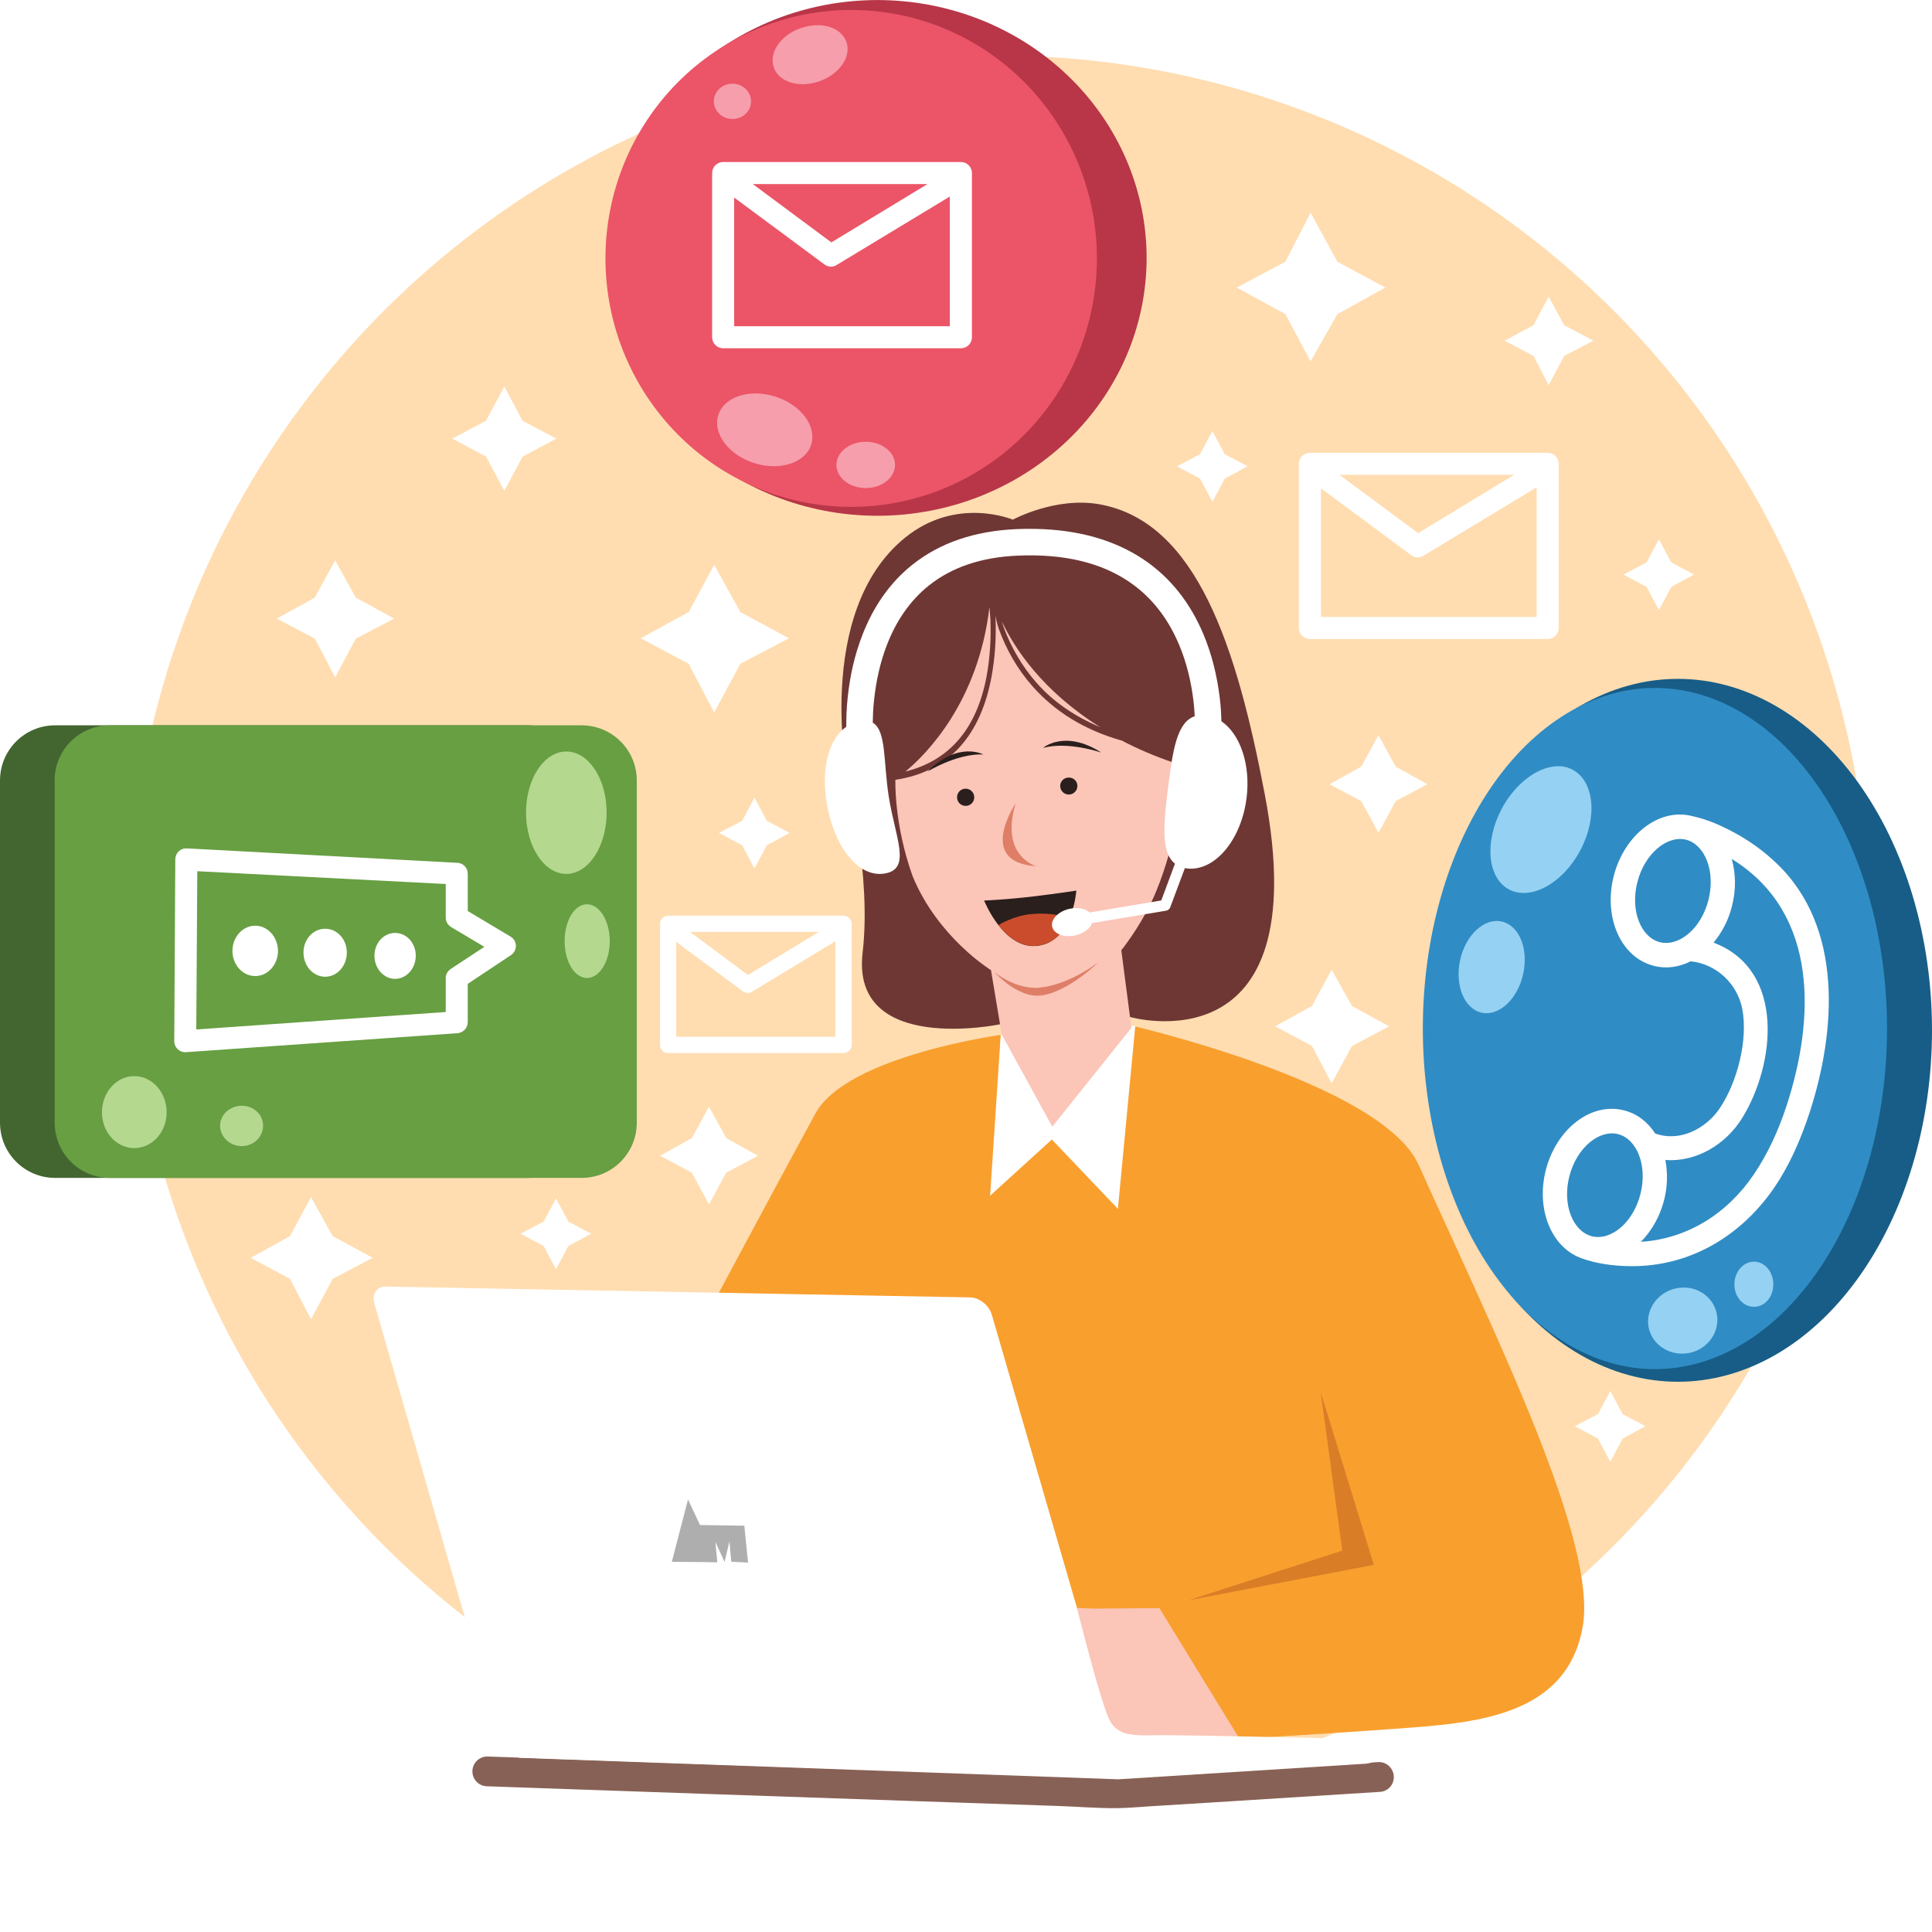 <svg version="1.0" preserveAspectRatio="xMidYMid meet" height="500" viewBox="0 0 375 375" zoomAndPan="magnify" width="500" xmlns:xlink="http://www.w3.org/1999/xlink" xmlns="http://www.w3.org/2000/svg"><rect fill-opacity="1" height="450" y="-37.5" fill="#ffffff" width="450" x="-37.5"></rect><rect fill-opacity="1" height="450" y="-37.5" fill="#ffffff" width="450" x="-37.5"></rect><path fill-rule="nonzero" fill-opacity="1" d="M 362.789 180.156 C 362.789 182.93 362.719 185.699 362.586 188.469 C 362.449 191.234 362.246 194 361.977 196.758 C 361.703 199.516 361.367 202.266 360.961 205.008 C 360.555 207.75 360.082 210.48 359.543 213.199 C 359.004 215.918 358.398 218.621 357.727 221.309 C 357.055 224 356.316 226.668 355.516 229.32 C 354.711 231.977 353.844 234.605 352.914 237.215 C 351.984 239.824 350.988 242.41 349.93 244.973 C 348.871 247.531 347.754 250.066 346.57 252.57 C 345.391 255.078 344.145 257.555 342.844 259.996 C 341.539 262.441 340.18 264.852 338.758 267.23 C 337.336 269.609 335.855 271.949 334.32 274.254 C 332.785 276.559 331.195 278.824 329.547 281.051 C 327.902 283.277 326.199 285.461 324.445 287.605 C 322.695 289.746 320.887 291.844 319.031 293.898 C 317.176 295.953 315.27 297.961 313.316 299.922 C 311.359 301.879 309.359 303.789 307.312 305.652 C 305.262 307.516 303.172 309.324 301.031 311.082 C 298.895 312.84 296.719 314.547 294.496 316.195 C 292.277 317.848 290.016 319.445 287.719 320.984 C 285.422 322.523 283.086 324.008 280.715 325.43 C 278.344 326.855 275.938 328.223 273.5 329.527 C 271.062 330.836 268.594 332.082 266.098 333.266 C 263.598 334.453 261.07 335.574 258.516 336.637 C 255.961 337.695 253.383 338.691 250.781 339.625 C 248.18 340.562 245.555 341.43 242.91 342.234 C 240.266 343.039 237.602 343.777 234.918 344.453 C 232.238 345.125 229.543 345.734 226.828 346.273 C 224.117 346.812 221.395 347.289 218.66 347.695 C 215.926 348.102 213.184 348.441 210.434 348.711 C 207.684 348.984 204.926 349.188 202.164 349.324 C 199.402 349.461 196.641 349.527 193.879 349.527 C 191.113 349.527 188.352 349.461 185.59 349.324 C 182.828 349.188 180.07 348.984 177.32 348.711 C 174.57 348.441 171.828 348.102 169.094 347.695 C 166.359 347.289 163.637 346.812 160.926 346.273 C 158.215 345.734 155.516 345.125 152.836 344.453 C 150.152 343.777 147.488 343.039 144.844 342.234 C 142.199 341.43 139.574 340.562 136.973 339.625 C 134.371 338.691 131.793 337.695 129.238 336.637 C 126.684 335.574 124.156 334.453 121.66 333.266 C 119.16 332.082 116.691 330.836 114.254 329.527 C 111.816 328.223 109.41 326.855 107.039 325.43 C 104.668 324.008 102.332 322.523 100.035 320.984 C 97.738 319.445 95.477 317.848 93.258 316.195 C 91.035 314.547 88.859 312.84 86.723 311.082 C 84.586 309.324 82.492 307.516 80.441 305.652 C 78.395 303.789 76.395 301.879 74.438 299.922 C 72.484 297.961 70.578 295.953 68.723 293.898 C 66.867 291.844 65.062 289.746 63.309 287.605 C 61.555 285.461 59.852 283.277 58.207 281.051 C 56.559 278.824 54.969 276.559 53.434 274.254 C 51.898 271.949 50.418 269.609 48.996 267.23 C 47.574 264.852 46.215 262.441 44.91 259.996 C 43.609 257.555 42.363 255.078 41.184 252.57 C 40 250.066 38.883 247.531 37.824 244.973 C 36.766 242.41 35.77 239.824 34.84 237.215 C 33.91 234.605 33.043 231.977 32.238 229.32 C 31.438 226.668 30.699 224 30.027 221.309 C 29.355 218.621 28.75 215.918 28.211 213.199 C 27.672 210.48 27.199 207.75 26.793 205.008 C 26.387 202.266 26.051 199.516 25.781 196.758 C 25.508 194 25.305 191.234 25.168 188.469 C 25.035 185.699 24.965 182.93 24.965 180.156 C 24.965 177.383 25.035 174.613 25.168 171.844 C 25.305 169.078 25.508 166.312 25.781 163.555 C 26.051 160.797 26.387 158.047 26.793 155.305 C 27.199 152.562 27.672 149.832 28.211 147.113 C 28.75 144.395 29.355 141.691 30.027 139.004 C 30.699 136.312 31.438 133.645 32.238 130.992 C 33.043 128.336 33.91 125.707 34.84 123.098 C 35.77 120.488 36.766 117.902 37.824 115.34 C 38.883 112.781 40 110.246 41.184 107.742 C 42.363 105.234 43.609 102.758 44.91 100.316 C 46.215 97.871 47.574 95.461 48.996 93.082 C 50.418 90.703 51.898 88.363 53.434 86.059 C 54.969 83.754 56.559 81.488 58.207 79.262 C 59.852 77.035 61.555 74.852 63.309 72.707 C 65.062 70.566 66.867 68.469 68.723 66.414 C 70.578 64.359 72.484 62.352 74.438 60.395 C 76.395 58.434 78.395 56.523 80.441 54.66 C 82.492 52.801 84.586 50.988 86.723 49.23 C 88.859 47.473 91.035 45.766 93.258 44.117 C 95.477 42.465 97.738 40.867 100.035 39.328 C 102.332 37.789 104.668 36.305 107.039 34.883 C 109.41 33.457 111.816 32.09 114.254 30.785 C 116.691 29.477 119.16 28.23 121.66 27.047 C 124.156 25.859 126.684 24.738 129.238 23.676 C 131.793 22.617 134.371 21.621 136.973 20.688 C 139.574 19.75 142.199 18.883 144.844 18.078 C 147.488 17.273 150.152 16.535 152.836 15.859 C 155.516 15.188 158.215 14.582 160.926 14.039 C 163.637 13.5 166.359 13.023 169.094 12.617 C 171.828 12.211 174.57 11.871 177.32 11.602 C 180.07 11.328 182.828 11.125 185.59 10.988 C 188.352 10.852 191.113 10.785 193.879 10.785 C 196.641 10.785 199.402 10.852 202.164 10.988 C 204.926 11.125 207.684 11.328 210.434 11.602 C 213.184 11.871 215.926 12.211 218.66 12.617 C 221.395 13.023 224.117 13.5 226.828 14.039 C 229.543 14.582 232.238 15.188 234.918 15.859 C 237.602 16.535 240.266 17.273 242.91 18.078 C 245.555 18.883 248.18 19.75 250.781 20.688 C 253.383 21.621 255.961 22.617 258.516 23.676 C 261.07 24.738 263.598 25.859 266.098 27.047 C 268.594 28.23 271.062 29.477 273.5 30.785 C 275.938 32.09 278.344 33.457 280.715 34.883 C 283.086 36.305 285.422 37.789 287.719 39.328 C 290.016 40.867 292.277 42.465 294.496 44.117 C 296.719 45.766 298.895 47.473 301.031 49.23 C 303.172 50.988 305.262 52.801 307.312 54.66 C 309.359 56.523 311.359 58.434 313.316 60.395 C 315.27 62.352 317.176 64.359 319.031 66.414 C 320.887 68.469 322.695 70.566 324.445 72.707 C 326.199 74.852 327.902 77.035 329.547 79.262 C 331.195 81.488 332.785 83.754 334.32 86.059 C 335.855 88.363 337.336 90.703 338.758 93.082 C 340.18 95.461 341.539 97.871 342.844 100.316 C 344.145 102.758 345.391 105.234 346.57 107.742 C 347.754 110.246 348.871 112.781 349.93 115.34 C 350.988 117.902 351.984 120.488 352.914 123.098 C 353.844 125.707 354.711 128.336 355.516 130.992 C 356.316 133.645 357.055 136.312 357.727 139.004 C 358.398 141.691 359.004 144.395 359.543 147.113 C 360.082 149.832 360.555 152.562 360.961 155.305 C 361.367 158.047 361.703 160.797 361.977 163.555 C 362.246 166.312 362.449 169.078 362.586 171.844 C 362.719 174.613 362.789 177.383 362.789 180.156 Z M 362.789 180.156" fill="#ffddb1"></path><path fill-rule="nonzero" fill-opacity="1" d="M 312.559 269.992 L 310.16 274.484 L 305.672 276.82 L 310.16 279.223 L 312.559 283.715 L 314.961 279.223 L 319.383 276.82 L 314.961 274.484 Z M 107.918 232.625 L 105.52 237.117 L 101.031 239.453 L 105.52 241.855 L 107.918 246.348 L 110.316 241.855 L 114.738 239.453 L 110.316 237.117 Z M 60.367 232.363 L 56.293 239.93 L 48.668 244.145 L 56.293 248.223 L 60.367 256.055 L 64.578 248.223 L 72.336 244.145 L 64.578 239.93 Z M 137.617 214.824 L 134.281 220.91 L 128.133 224.332 L 134.281 227.609 L 137.617 233.762 L 140.953 227.609 L 147.117 224.332 L 140.969 220.91 Z M 258.469 188.234 L 254.656 195.262 L 247.508 199.211 L 254.656 203.027 L 258.469 210.25 L 262.414 203.027 L 269.629 199.211 L 262.414 195.262 Z M 146.441 154.836 L 144.043 159.328 L 139.559 161.664 L 144.043 164.066 L 146.441 168.559 L 148.844 164.066 L 153.266 161.664 L 148.844 159.328 Z M 267.559 142.707 L 264.223 148.797 L 258.074 152.219 L 264.223 155.492 L 267.559 161.645 L 270.895 155.492 L 277.043 152.219 L 270.895 148.797 Z M 138.621 109.637 L 133.672 118.801 L 124.371 123.887 L 133.672 128.84 L 138.621 138.281 L 143.699 128.84 L 153.133 123.887 L 143.699 118.801 Z M 65.055 108.766 L 61.109 115.988 L 53.746 120.07 L 61.109 123.953 L 65.055 131.453 L 69.062 123.953 L 76.492 120.07 L 69.062 115.988 Z M 321.996 104.684 L 319.594 109.176 L 315.109 111.512 L 319.594 113.914 L 321.996 118.406 L 324.395 113.914 L 328.816 111.512 L 324.395 109.176 Z M 235.328 83.672 L 232.93 88.164 L 228.441 90.5 L 232.93 92.902 L 235.328 97.395 L 237.727 92.902 L 242.148 90.5 L 237.727 88.164 Z M 97.891 75.035 L 94.34 81.668 L 87.785 85.137 L 94.34 88.625 L 97.891 95.258 L 101.441 88.625 L 108 85.137 L 101.426 81.668 Z M 300.594 57.562 L 297.652 63.125 L 292.031 66.133 L 297.652 69.078 L 300.594 74.773 L 303.602 69.078 L 309.289 66.133 L 303.602 63.125 Z M 254.379 41.289 L 249.496 50.801 L 240.062 55.816 L 249.496 60.969 L 254.379 70.133 L 259.586 60.969 L 268.891 55.816 L 259.586 50.801 Z M 254.379 41.289" fill="#ffffff"></path><path fill-rule="nonzero" fill-opacity="1" d="M 162.156 182.691 L 162.156 201.234 L 131.258 201.234 C 131.258 198.566 131.258 187.281 131.258 182.82 L 144.16 192.398 C 144.668 192.777 145.344 192.859 145.902 192.527 Z M 133.938 180.879 L 158.949 180.879 L 145.176 189.254 Z M 129.664 177.738 C 128.793 177.738 128.117 178.477 128.117 179.352 C 128.117 180.09 128.117 202.121 128.117 202.844 C 128.117 203.719 128.793 204.391 129.664 204.391 L 163.699 204.391 C 164.57 204.391 165.312 203.719 165.312 202.844 L 165.312 179.352 C 165.312 178.477 164.57 177.738 163.699 177.738 Z M 298.262 94.582 L 298.262 119.754 L 256.398 119.754 C 256.398 116.137 256.398 100.816 256.398 94.781 L 273.918 107.762 C 274.609 108.27 275.516 108.355 276.254 107.895 Z M 260 92.164 L 293.906 92.164 L 275.25 103.484 Z M 254.246 87.887 C 253.062 87.887 252.109 88.84 252.109 90.023 C 252.109 91.027 252.109 120.891 252.109 121.895 C 252.109 123.078 253.062 124.035 254.246 124.035 L 300.398 124.035 C 301.582 124.035 302.535 123.078 302.535 121.895 L 302.535 90.023 C 302.535 88.84 301.582 87.887 300.398 87.887 Z M 254.246 87.887" fill="#ffffff"></path><path fill-rule="nonzero" fill-opacity="1" d="M 375 199.984 C 375 202.219 374.922 204.445 374.762 206.668 C 374.605 208.891 374.367 211.102 374.051 213.289 C 373.738 215.48 373.344 217.648 372.875 219.785 C 372.406 221.922 371.863 224.023 371.246 226.086 C 370.629 228.152 369.938 230.168 369.176 232.141 C 368.414 234.109 367.586 236.023 366.688 237.883 C 365.789 239.738 364.828 241.531 363.805 243.258 C 362.777 244.984 361.695 246.641 360.555 248.219 C 359.41 249.797 358.215 251.297 356.965 252.715 C 355.719 254.133 354.422 255.461 353.078 256.703 C 351.734 257.941 350.352 259.09 348.926 260.145 C 347.504 261.195 346.043 262.152 344.551 263.008 C 343.059 263.859 341.539 264.613 339.992 265.262 C 338.449 265.91 336.883 266.453 335.297 266.887 C 333.715 267.324 332.117 267.652 330.512 267.871 C 328.902 268.09 327.293 268.199 325.676 268.199 C 324.062 268.199 322.449 268.09 320.84 267.871 C 319.234 267.652 317.637 267.324 316.055 266.887 C 314.469 266.453 312.902 265.91 311.359 265.262 C 309.812 264.613 308.293 263.859 306.801 263.008 C 305.309 262.152 303.848 261.195 302.426 260.145 C 301 259.09 299.617 257.941 298.273 256.703 C 296.93 255.461 295.633 254.133 294.387 252.715 C 293.137 251.297 291.941 249.797 290.797 248.219 C 289.656 246.641 288.574 244.984 287.547 243.258 C 286.523 241.531 285.562 239.738 284.664 237.883 C 283.766 236.023 282.938 234.109 282.176 232.141 C 281.414 230.168 280.727 228.152 280.105 226.086 C 279.488 224.023 278.945 221.922 278.477 219.785 C 278.008 217.648 277.613 215.48 277.301 213.289 C 276.984 211.102 276.746 208.891 276.59 206.668 C 276.43 204.445 276.352 202.219 276.352 199.984 C 276.352 197.75 276.43 195.52 276.59 193.297 C 276.746 191.074 276.984 188.867 277.301 186.676 C 277.613 184.484 278.008 182.32 278.477 180.18 C 278.945 178.043 279.488 175.941 280.105 173.879 C 280.727 171.812 281.414 169.797 282.176 167.824 C 282.938 165.855 283.766 163.941 284.664 162.082 C 285.562 160.227 286.523 158.434 287.547 156.707 C 288.574 154.98 289.656 153.328 290.797 151.746 C 291.941 150.168 293.137 148.668 294.387 147.25 C 295.633 145.832 296.93 144.504 298.273 143.262 C 299.617 142.023 301 140.875 302.426 139.82 C 303.848 138.77 305.309 137.812 306.801 136.961 C 308.293 136.105 309.812 135.352 311.359 134.703 C 312.902 134.055 314.469 133.512 316.055 133.078 C 317.637 132.641 319.234 132.312 320.84 132.094 C 322.449 131.875 324.062 131.766 325.676 131.766 C 327.293 131.766 328.902 131.875 330.512 132.094 C 332.117 132.312 333.715 132.641 335.297 133.078 C 336.883 133.512 338.449 134.055 339.992 134.703 C 341.539 135.352 343.059 136.105 344.551 136.961 C 346.043 137.812 347.504 138.77 348.926 139.82 C 350.352 140.875 351.734 142.023 353.078 143.262 C 354.422 144.504 355.719 145.832 356.965 147.25 C 358.215 148.668 359.41 150.168 360.555 151.746 C 361.695 153.328 362.777 154.98 363.805 156.707 C 364.828 158.434 365.789 160.227 366.688 162.082 C 367.586 163.941 368.414 165.855 369.176 167.824 C 369.938 169.797 370.629 171.812 371.246 173.879 C 371.863 175.941 372.406 178.043 372.875 180.18 C 373.344 182.32 373.738 184.484 374.051 186.676 C 374.367 188.867 374.605 191.074 374.762 193.297 C 374.922 195.52 375 197.75 375 199.984 Z M 375 199.984" fill="#175d87"></path><path fill-rule="nonzero" fill-opacity="1" d="M 366.273 199.637 C 366.273 201.801 366.199 203.961 366.055 206.117 C 365.91 208.273 365.695 210.41 365.406 212.535 C 365.117 214.656 364.762 216.754 364.332 218.828 C 363.906 220.898 363.406 222.938 362.844 224.938 C 362.277 226.938 361.648 228.891 360.953 230.801 C 360.258 232.711 359.5 234.566 358.68 236.367 C 357.859 238.168 356.984 239.902 356.047 241.578 C 355.109 243.25 354.121 244.852 353.078 246.383 C 352.035 247.914 350.941 249.367 349.801 250.742 C 348.66 252.113 347.477 253.402 346.25 254.605 C 345.023 255.809 343.762 256.922 342.457 257.941 C 341.156 258.961 339.824 259.887 338.461 260.715 C 337.098 261.543 335.711 262.273 334.301 262.898 C 332.887 263.527 331.457 264.055 330.012 264.477 C 328.562 264.898 327.105 265.215 325.637 265.43 C 324.168 265.641 322.699 265.746 321.223 265.746 C 319.746 265.746 318.273 265.641 316.805 265.43 C 315.336 265.215 313.879 264.898 312.434 264.477 C 310.984 264.055 309.555 263.527 308.145 262.898 C 306.734 262.273 305.344 261.543 303.98 260.715 C 302.617 259.887 301.285 258.961 299.984 257.941 C 298.684 256.922 297.418 255.809 296.191 254.605 C 294.965 253.402 293.781 252.113 292.641 250.742 C 291.5 249.367 290.41 247.914 289.367 246.383 C 288.324 244.852 287.332 243.25 286.398 241.578 C 285.461 239.902 284.582 238.168 283.766 236.367 C 282.945 234.566 282.188 232.711 281.492 230.801 C 280.797 228.891 280.164 226.938 279.602 224.938 C 279.035 222.938 278.539 220.898 278.109 218.828 C 277.684 216.754 277.324 214.656 277.035 212.535 C 276.75 210.41 276.531 208.273 276.387 206.117 C 276.242 203.961 276.172 201.801 276.172 199.637 C 276.172 197.473 276.242 195.312 276.387 193.156 C 276.531 191.004 276.75 188.863 277.035 186.738 C 277.324 184.617 277.684 182.52 278.109 180.445 C 278.539 178.375 279.035 176.34 279.602 174.34 C 280.164 172.336 280.797 170.383 281.492 168.473 C 282.188 166.562 282.945 164.707 283.766 162.91 C 284.582 161.109 285.461 159.371 286.398 157.699 C 287.332 156.023 288.324 154.422 289.367 152.891 C 290.41 151.359 291.5 149.906 292.641 148.535 C 293.781 147.16 294.965 145.871 296.191 144.668 C 297.418 143.465 298.684 142.355 299.984 141.332 C 301.285 140.312 302.617 139.387 303.98 138.559 C 305.344 137.73 306.734 137.004 308.145 136.375 C 309.555 135.746 310.984 135.219 312.434 134.797 C 313.879 134.375 315.336 134.059 316.805 133.844 C 318.273 133.633 319.746 133.527 321.223 133.527 C 322.699 133.527 324.168 133.633 325.637 133.844 C 327.105 134.059 328.562 134.375 330.012 134.797 C 331.457 135.219 332.887 135.746 334.301 136.375 C 335.711 137.004 337.098 137.73 338.461 138.559 C 339.824 139.387 341.156 140.312 342.457 141.332 C 343.762 142.355 345.023 143.465 346.25 144.668 C 347.477 145.871 348.66 147.16 349.801 148.535 C 350.941 149.906 352.035 151.359 353.078 152.891 C 354.121 154.422 355.109 156.023 356.047 157.699 C 356.984 159.371 357.859 161.109 358.68 162.91 C 359.5 164.707 360.258 166.562 360.953 168.473 C 361.648 170.383 362.277 172.336 362.844 174.34 C 363.406 176.34 363.906 178.375 364.332 180.445 C 364.762 182.52 365.117 184.617 365.406 186.738 C 365.695 188.863 365.91 191.004 366.055 193.156 C 366.199 195.312 366.273 197.473 366.273 199.637 Z M 366.273 199.637" fill="#308cc4"></path><path fill-rule="nonzero" fill-opacity="1" d="M 314.074 220.137 C 317.703 221.074 319.84 226.211 318.395 231.82 C 316.949 237.43 312.594 240.887 308.961 239.949 C 305.328 239.012 303.176 233.875 304.621 228.266 C 306.086 222.672 310.457 219.215 314.074 220.137 Z M 336.129 166.73 C 336.227 166.797 336.344 166.844 336.441 166.91 C 353.059 177.426 352.234 197.875 346.781 214.594 C 345.25 219.281 343.195 223.855 340.418 227.953 C 335.242 235.605 327.469 240.473 318.492 241.035 C 320.531 238.977 322.141 236.23 322.98 233.02 C 323.688 230.305 323.719 227.609 323.242 225.156 C 329.242 225.586 334.996 222.18 338.215 216.914 C 344.578 206.531 346.531 188.48 332.875 183.07 C 332.777 183.035 332.676 183.004 332.594 182.969 C 334.191 181.043 335.473 178.676 336.16 175.945 C 337 172.719 336.918 169.527 336.129 166.73 Z M 327.285 162.996 C 330.918 163.934 333.039 169.148 331.594 174.742 C 330.148 180.355 325.793 183.809 322.16 182.871 C 318.527 181.934 316.375 176.801 317.82 171.188 C 319.266 165.594 323.656 162.074 327.285 162.996 Z M 328.469 158.406 C 321.977 156.727 315.273 162.105 313.234 170.004 C 311.195 177.902 314.484 185.785 320.977 187.461 C 323.441 188.102 325.906 187.727 328.156 186.59 C 333.121 187.082 337.215 190.934 338.168 195.805 C 339.336 201.809 337.199 210.086 333.797 215.121 C 331.117 219.102 326.02 221.734 321.27 220.008 C 319.84 217.816 317.82 216.188 315.273 215.531 C 308.781 213.852 302.09 219.168 300.051 227.066 C 298.211 234.207 300.742 241.281 306.02 243.832 C 306.316 243.961 306.645 244.109 306.906 244.211 C 309.883 245.277 312.953 245.691 316.094 245.758 C 328.488 246.02 339.055 239.273 345.465 228.844 C 347.93 224.828 349.754 220.469 351.219 216.008 C 356.363 200.246 357.891 179.957 344.758 167.504 C 342.426 165.281 339.859 163.406 337.051 161.844 C 334.551 160.461 331.973 159.262 329.16 158.57 C 328.914 158.52 328.652 158.453 328.469 158.406 Z M 328.469 158.406" fill="#ffffff"></path><path fill-rule="nonzero" fill-opacity="1" d="M 325.48 250.035 C 321.812 250.727 319.348 254.129 319.988 257.602 C 320.648 261.059 324.148 263.312 327.812 262.621 C 331.477 261.93 333.879 258.523 333.238 255.051 C 332.578 251.598 329.145 249.344 325.48 250.035 Z M 340.453 244.883 C 338.363 244.883 336.641 246.875 336.641 249.309 C 336.641 251.73 338.363 253.652 340.453 253.652 C 342.539 253.652 344.199 251.73 344.199 249.309 C 344.199 246.875 342.539 244.883 340.453 244.883 Z M 291.508 178.871 C 288.121 178.117 284.504 181.422 283.418 186.309 C 282.336 191.18 284.191 195.805 287.562 196.559 C 290.945 197.316 294.562 193.945 295.648 189.059 C 296.734 184.172 294.875 179.629 291.508 178.871 Z M 301.859 148.746 C 298.195 149.059 294.055 152.168 291.488 156.973 C 288.07 163.391 288.695 170.398 292.887 172.637 C 297.094 174.875 303.324 171.484 306.727 165.07 C 310.145 158.652 309.453 151.641 305.246 149.406 C 304.227 148.844 303.094 148.633 301.859 148.746 Z M 301.859 148.746" fill="#94d1f3"></path><path fill-rule="nonzero" fill-opacity="1" d="M 0 151.496 C 0 145.57 4.781 140.785 10.699 140.785 L 102.297 140.785 C 108.215 140.785 112.996 145.57 112.996 151.496 L 112.996 217.918 C 112.996 223.84 108.215 228.629 102.297 228.629 L 10.699 228.629 C 4.781 228.629 0 223.84 0 217.918 Z M 0 151.496" fill="#436630"></path><path fill-rule="nonzero" fill-opacity="1" d="M 10.602 151.496 C 10.602 145.57 15.383 140.785 21.301 140.785 L 112.898 140.785 C 118.816 140.785 123.598 145.57 123.598 151.496 L 123.598 217.918 C 123.598 223.84 118.816 228.629 112.898 228.629 L 21.316 228.629 C 15.398 228.629 10.617 223.84 10.617 217.918 L 10.617 151.496 Z M 10.602 151.496" fill="#679f42"></path><path fill-rule="nonzero" fill-opacity="1" d="M 46.926 214.625 C 44.625 214.625 42.715 216.355 42.715 218.508 C 42.715 220.664 44.625 222.457 46.926 222.457 C 49.227 222.457 51.066 220.664 51.066 218.508 C 51.082 216.355 49.242 214.625 46.926 214.625 Z M 26.066 208.867 C 22.598 208.867 19.789 212.027 19.789 215.895 C 19.789 219.758 22.617 222.852 26.066 222.852 C 29.52 222.852 32.348 219.758 32.348 215.895 C 32.348 212.027 29.535 208.867 26.066 208.867 Z M 113.934 175.516 C 111.5 175.516 109.594 178.707 109.594 182.672 C 109.594 186.641 111.516 189.832 113.934 189.832 C 116.367 189.832 118.355 186.641 118.355 182.672 C 118.355 178.727 116.367 175.516 113.934 175.516 Z M 109.922 145.867 C 105.602 145.867 102.098 151.164 102.098 157.715 C 102.098 164.277 105.602 169.625 109.922 169.625 C 114.246 169.625 117.746 164.262 117.746 157.715 C 117.746 151.148 114.246 145.867 109.922 145.867 Z M 109.922 145.867" fill="#b3d88e"></path><path fill-rule="nonzero" fill-opacity="1" d="M 76.691 181.078 C 74.473 181.078 72.68 183.035 72.68 185.504 C 72.68 187.973 74.473 189.996 76.691 189.996 C 78.91 189.996 80.699 187.973 80.699 185.504 C 80.699 183.035 78.91 181.078 76.691 181.078 Z M 63.113 180.27 C 60.781 180.27 58.906 182.297 58.906 184.895 C 58.906 187.477 60.781 189.586 63.113 189.586 C 65.449 189.586 67.32 187.477 67.32 184.895 C 67.32 182.312 65.449 180.27 63.113 180.27 Z M 49.539 179.68 C 47.105 179.68 45.117 181.867 45.117 184.566 C 45.117 187.266 47.105 189.453 49.539 189.453 C 51.969 189.453 53.957 187.266 53.957 184.566 C 53.941 181.867 51.969 179.68 49.539 179.68 Z M 38.297 169.102 L 86.52 171.586 L 86.52 178.148 C 86.52 178.906 86.945 179.562 87.586 179.957 L 94.012 183.777 L 87.52 188.055 C 86.93 188.449 86.52 189.074 86.52 189.797 L 86.52 196.43 L 38.098 199.816 C 38.113 195.508 38.277 173.41 38.297 169.102 Z M 36.223 164.672 C 35.008 164.609 34.023 165.594 34.023 166.812 C 34.023 167.914 33.824 200.988 33.824 202.09 C 33.824 203.34 34.859 204.309 36.094 204.227 L 88.785 200.543 C 89.902 200.461 90.793 199.523 90.793 198.402 L 90.793 190.965 L 99.156 185.406 C 100.473 184.531 100.457 182.59 99.09 181.785 L 90.793 176.832 L 90.793 169.609 C 90.793 168.473 89.922 167.52 88.785 167.473 Z M 36.223 164.672" fill="#ffffff"></path><path fill-rule="nonzero" fill-opacity="1" d="M 222.559 50.059 C 222.559 51.699 222.473 53.332 222.305 54.965 C 222.137 56.598 221.887 58.215 221.555 59.824 C 221.219 61.43 220.805 63.02 220.309 64.59 C 219.812 66.156 219.234 67.699 218.582 69.215 C 217.926 70.727 217.195 72.207 216.387 73.652 C 215.582 75.098 214.703 76.504 213.754 77.867 C 212.801 79.23 211.781 80.543 210.699 81.812 C 209.613 83.078 208.465 84.293 207.254 85.449 C 206.043 86.609 204.777 87.711 203.453 88.75 C 202.133 89.789 200.758 90.766 199.336 91.676 C 197.914 92.586 196.449 93.43 194.938 94.199 C 193.43 94.973 191.883 95.672 190.305 96.301 C 188.723 96.93 187.113 97.48 185.477 97.957 C 183.836 98.43 182.18 98.828 180.5 99.148 C 178.824 99.469 177.133 99.707 175.43 99.871 C 173.727 100.031 172.02 100.109 170.309 100.109 C 168.598 100.109 166.891 100.031 165.188 99.871 C 163.484 99.707 161.793 99.469 160.113 99.148 C 158.438 98.828 156.777 98.43 155.141 97.957 C 153.504 97.48 151.895 96.93 150.312 96.301 C 148.73 95.672 147.188 94.973 145.68 94.199 C 144.168 93.43 142.703 92.586 141.281 91.676 C 139.855 90.766 138.484 89.789 137.16 88.75 C 135.84 87.711 134.57 86.609 133.363 85.449 C 132.152 84.293 131.004 83.078 129.918 81.812 C 128.832 80.543 127.816 79.23 126.863 77.867 C 125.914 76.504 125.035 75.098 124.227 73.652 C 123.422 72.207 122.691 70.727 122.035 69.215 C 121.383 67.699 120.805 66.156 120.309 64.59 C 119.812 63.02 119.395 61.43 119.062 59.824 C 118.73 58.215 118.477 56.598 118.309 54.965 C 118.141 53.332 118.059 51.699 118.059 50.059 C 118.059 48.422 118.141 46.785 118.309 45.152 C 118.477 43.523 118.73 41.902 119.062 40.293 C 119.395 38.688 119.812 37.098 120.309 35.531 C 120.805 33.961 121.383 32.418 122.035 30.906 C 122.691 29.391 123.422 27.91 124.227 26.465 C 125.035 25.02 125.914 23.613 126.863 22.254 C 127.816 20.891 128.832 19.574 129.918 18.309 C 131.004 17.039 132.152 15.828 133.363 14.668 C 134.57 13.508 135.84 12.41 137.16 11.367 C 138.484 10.328 139.855 9.355 141.281 8.441 C 142.703 7.531 144.168 6.691 145.68 5.918 C 147.188 5.145 148.73 4.445 150.312 3.816 C 151.895 3.191 153.504 2.641 155.141 2.164 C 156.777 1.688 158.438 1.289 160.113 0.969 C 161.793 0.648 163.484 0.41 165.188 0.25 C 166.891 0.09 168.598 0.008 170.309 0.008 C 172.02 0.008 173.727 0.09 175.43 0.25 C 177.133 0.41 178.824 0.648 180.5 0.969 C 182.18 1.289 183.836 1.688 185.477 2.164 C 187.113 2.641 188.723 3.191 190.305 3.816 C 191.883 4.445 193.43 5.145 194.938 5.918 C 196.449 6.691 197.914 7.531 199.336 8.441 C 200.758 9.355 202.133 10.328 203.453 11.367 C 204.777 12.41 206.043 13.508 207.254 14.668 C 208.465 15.828 209.613 17.039 210.699 18.309 C 211.781 19.574 212.801 20.891 213.754 22.254 C 214.703 23.613 215.582 25.02 216.387 26.465 C 217.195 27.91 217.926 29.391 218.582 30.906 C 219.234 32.418 219.812 33.961 220.309 35.531 C 220.805 37.098 221.219 38.688 221.555 40.293 C 221.887 41.902 222.137 43.523 222.305 45.152 C 222.473 46.785 222.559 48.422 222.559 50.059 Z M 222.559 50.059" fill="#b83648"></path><path fill-rule="nonzero" fill-opacity="1" d="M 212.91 50.156 C 212.91 51.738 212.832 53.312 212.68 54.887 C 212.527 56.457 212.297 58.016 211.992 59.566 C 211.688 61.113 211.309 62.645 210.855 64.156 C 210.402 65.668 209.875 67.152 209.277 68.613 C 208.68 70.07 208.016 71.5 207.277 72.891 C 206.543 74.285 205.738 75.637 204.871 76.949 C 204.004 78.262 203.074 79.531 202.082 80.75 C 201.094 81.973 200.043 83.141 198.941 84.258 C 197.836 85.375 196.68 86.434 195.473 87.438 C 194.266 88.438 193.012 89.379 191.711 90.254 C 190.414 91.133 189.074 91.945 187.695 92.688 C 186.32 93.434 184.91 94.109 183.465 94.711 C 182.023 95.316 180.555 95.848 179.059 96.305 C 177.562 96.766 176.051 97.148 174.52 97.457 C 172.984 97.766 171.441 97.996 169.887 98.152 C 168.332 98.305 166.773 98.383 165.215 98.383 C 163.652 98.383 162.094 98.305 160.539 98.152 C 158.984 97.996 157.441 97.766 155.906 97.457 C 154.375 97.148 152.863 96.766 151.367 96.305 C 149.871 95.848 148.402 95.316 146.961 94.711 C 145.516 94.109 144.105 93.434 142.73 92.688 C 141.352 91.945 140.012 91.133 138.715 90.254 C 137.414 89.379 136.16 88.438 134.953 87.438 C 133.746 86.434 132.59 85.375 131.484 84.258 C 130.383 83.141 129.332 81.973 128.344 80.75 C 127.352 79.531 126.422 78.262 125.555 76.949 C 124.688 75.637 123.883 74.285 123.148 72.891 C 122.41 71.5 121.746 70.07 121.148 68.613 C 120.551 67.152 120.023 65.668 119.57 64.156 C 119.117 62.645 118.738 61.113 118.434 59.566 C 118.129 58.016 117.898 56.457 117.746 54.887 C 117.594 53.312 117.516 51.738 117.516 50.156 C 117.516 48.578 117.594 47.004 117.746 45.43 C 117.898 43.859 118.129 42.297 118.434 40.75 C 118.738 39.199 119.117 37.672 119.57 36.16 C 120.023 34.648 120.551 33.164 121.148 31.703 C 121.746 30.242 122.41 28.816 123.148 27.426 C 123.883 26.031 124.688 24.68 125.555 23.367 C 126.422 22.051 127.352 20.785 128.344 19.562 C 129.332 18.344 130.383 17.176 131.484 16.059 C 132.59 14.941 133.746 13.883 134.953 12.879 C 136.16 11.879 137.414 10.938 138.715 10.059 C 140.012 9.184 141.352 8.371 142.73 7.629 C 144.105 6.883 145.516 6.207 146.961 5.605 C 148.402 5 149.871 4.469 151.367 4.008 C 152.863 3.551 154.375 3.168 155.906 2.859 C 157.441 2.551 158.984 2.32 160.539 2.164 C 162.094 2.012 163.652 1.934 165.215 1.934 C 166.773 1.934 168.332 2.012 169.887 2.164 C 171.441 2.32 172.984 2.551 174.52 2.859 C 176.051 3.168 177.562 3.551 179.059 4.008 C 180.555 4.469 182.023 5 183.465 5.605 C 184.91 6.207 186.32 6.883 187.695 7.629 C 189.074 8.371 190.414 9.184 191.711 10.059 C 193.012 10.938 194.266 11.879 195.473 12.879 C 196.68 13.883 197.836 14.941 198.941 16.059 C 200.043 17.176 201.094 18.344 202.082 19.562 C 203.074 20.785 204.004 22.051 204.871 23.367 C 205.738 24.68 206.543 26.031 207.277 27.426 C 208.016 28.816 208.68 30.242 209.277 31.703 C 209.875 33.164 210.402 34.648 210.855 36.16 C 211.309 37.672 211.688 39.199 211.992 40.75 C 212.297 42.297 212.527 43.859 212.68 45.43 C 212.832 47.004 212.91 48.578 212.91 50.156 Z M 212.91 50.156" fill="#eb5567"></path><path fill-rule="nonzero" fill-opacity="1" d="M 184.359 38.148 L 184.359 63.32 L 142.5 63.32 C 142.5 59.699 142.5 44.383 142.5 38.344 L 160.02 51.324 C 160.711 51.836 161.613 51.918 162.352 51.457 Z M 146.113 35.727 L 180.023 35.727 L 161.367 47.047 Z M 140.363 31.449 C 139.18 31.449 138.227 32.406 138.227 33.59 C 138.227 34.594 138.227 64.457 138.227 65.461 C 138.227 66.645 139.18 67.598 140.363 67.598 L 186.516 67.598 C 187.695 67.598 188.652 66.645 188.652 65.461 L 188.652 33.59 C 188.652 32.406 187.695 31.449 186.516 31.449 Z M 140.363 31.449" fill="#ffffff"></path><path fill-rule="nonzero" fill-opacity="1" d="M 168.039 85.746 C 164.918 85.746 162.352 87.754 162.352 90.238 C 162.352 92.723 164.918 94.73 168.039 94.73 C 171.164 94.73 173.727 92.723 173.727 90.238 C 173.727 87.754 171.164 85.746 168.039 85.746 Z M 146.773 76.367 C 143.223 76.336 140.246 77.914 139.41 80.582 C 138.293 84.152 141.445 88.328 146.426 89.895 C 151.406 91.457 156.355 89.844 157.457 86.273 C 158.574 82.703 155.418 78.523 150.438 76.961 C 149.203 76.582 147.957 76.383 146.773 76.367 Z M 142.172 16.246 C 140.164 16.246 138.555 17.762 138.555 19.668 C 138.555 21.562 140.164 23.094 142.172 23.094 C 144.176 23.094 145.785 21.578 145.785 19.668 C 145.77 17.777 144.16 16.246 142.172 16.246 Z M 160.957 5.207 C 159.363 4.715 157.355 4.797 155.402 5.469 C 151.504 6.82 149.188 10.242 150.191 13.105 C 151.191 15.969 155.137 17.137 159.016 15.785 C 162.91 14.438 165.297 11.016 164.293 8.152 C 163.801 6.723 162.551 5.699 160.957 5.207 Z M 160.957 5.207" fill="#f69eac"></path><path fill-rule="nonzero" fill-opacity="1" d="M 194.848 200.773 L 218.844 198.879 C 218.844 198.879 268.133 210.086 275.348 226.078 C 290.406 259.496 310.176 299.297 307.188 315.832 C 303.996 333.438 285.785 334.457 270.797 335.559 C 255.02 336.711 240.473 337.5 240.473 337.5 L 224.629 312.211 L 212.152 312.375 L 109.629 307.094 C 109.629 307.094 141.691 246.578 158.246 216.172 C 164.406 204.82 194.848 200.773 194.848 200.773 Z M 194.848 200.773" fill="#f99f2e"></path><path fill-rule="nonzero" fill-opacity="1" d="M 220.355 199.16 L 216.984 234.633 L 204.164 221.176 L 192.184 232.082 L 194.238 200.855 L 205.973 197.168 Z M 220.355 199.16" fill="#ffffff"></path><path fill-rule="nonzero" fill-opacity="1" d="M 94.672 340.938 C 93.074 340.891 91.746 342.141 91.695 343.734 C 91.645 345.332 92.895 346.664 94.488 346.715 C 122.48 347.703 150.469 348.656 178.461 349.625 C 187.367 349.938 196.277 350.219 205.184 350.531 C 209.031 350.664 212.941 350.992 216.789 350.961 C 218.957 350.941 221.109 350.73 223.281 350.598 C 227.52 350.332 231.793 350.07 236.035 349.809 C 246.637 349.148 257.254 348.457 267.855 347.801 C 269.449 347.703 270.633 346.352 270.535 344.758 C 270.434 343.16 269.086 341.926 267.492 342.023 C 255.824 342.75 244.121 343.488 232.453 344.215 C 227.227 344.543 221.965 345.133 216.723 345.184 C 211.695 345.234 206.633 344.805 201.602 344.641 C 192.695 344.328 183.785 344.047 174.879 343.734 C 148.168 342.797 121.395 341.875 94.672 340.938 Z M 94.672 340.938" fill="#886156"></path><path fill-rule="nonzero" fill-opacity="1" d="M 74.914 249.723 L 188.355 251.828 C 190.113 251.859 191.988 253.375 192.512 255.199 L 215.18 333.207 C 215.703 335.031 217.578 336.562 219.336 336.594 L 271.078 337.664 L 269.828 339.523 C 268.793 341.07 266.508 342.336 264.75 342.355 L 217.051 345.363 L 101.277 341.203 C 99.52 341.188 97.645 339.672 97.121 337.848 L 72.664 252.996 C 72.137 251.152 73.141 249.688 74.914 249.723 Z M 74.914 249.723" fill="#ffffff"></path><path fill-rule="nonzero" fill-opacity="1" d="M 256.352 270.238 L 260.539 300.973 L 230.742 310.598 L 266.656 303.738 Z M 256.352 270.238" fill="#d97d27"></path><path fill-rule="nonzero" fill-opacity="1" d="M 133.543 291.051 L 130.402 303.145 L 136.367 303.195 L 139.227 303.246 L 138.852 299.277 L 140.641 303.18 L 141.578 299.164 L 141.941 303.129 L 145.195 303.293 L 144.473 296.137 L 135.875 296.004 Z M 133.543 291.051" fill="#aeaeae"></path><path fill-rule="nonzero" fill-opacity="1" d="M 225.039 312.145 L 212.234 312.227 L 209.031 312.098 C 209.031 312.098 213.664 330.605 215.391 333.914 C 217.215 337.449 221.504 336.777 225.961 336.793 C 232.684 336.809 240.277 336.988 240.277 336.988 Z M 225.039 312.145" fill="#fbc5b8"></path><path fill-rule="nonzero" fill-opacity="1" d="M 198.512 110.395 C 233.949 108.879 228.984 144.484 228.984 144.484 C 228.984 144.484 230.609 142.246 234.16 142.164 C 236.973 142.098 241.41 144.008 239.387 151.957 C 236.23 164.379 227.34 164.113 227.34 164.113 C 227.34 164.113 224.48 177.293 217.711 184.367 L 219.617 199.488 L 204.25 218.691 C 204.25 218.691 194.402 200.738 194.402 200.738 L 192.281 188.434 C 189.176 186.211 185.824 183.281 182.699 179.762 C 180.285 177.047 178.031 173.672 176.191 169.199 C 171.641 158.141 169.734 148.93 169.734 148.93 C 169.734 148.93 163.473 116.398 192.363 111.051 C 194.289 110.707 196.242 110.492 198.512 110.395 Z M 198.512 110.395" fill="#fbc5b8"></path><path fill-rule="nonzero" fill-opacity="1" d="M 201.57 183.562 C 194.863 184.551 191.016 174.793 191.016 174.793 C 191.016 174.793 195.273 174.629 200.484 174.004 C 205.578 173.395 208.914 172.867 208.914 172.867 C 208.914 172.867 208.273 182.559 201.57 183.562 Z M 201.57 183.562" fill="#2a1f1c"></path><path fill-rule="nonzero" fill-opacity="1" d="M 200.285 177.41 C 196.82 177.688 193.793 179.547 193.793 179.562 C 195.602 181.883 198.234 184.023 201.586 183.527 C 204.84 183.051 206.582 180.668 207.602 178.199 C 206.188 177.82 204.117 177.098 200.285 177.41 Z M 200.285 177.41" fill="#cb4c2c"></path><path fill-rule="nonzero" fill-opacity="1" d="M 194.484 120.66 C 194.633 121.121 194.648 121.301 194.832 121.797 C 196.227 125.582 198.363 129.348 201.273 132.621 C 204.512 136.273 208.637 139.07 213.551 141.145 C 202.324 134.102 196.918 125.844 194.484 120.66 Z M 192.051 117.848 C 189.867 136.324 179.773 146.426 175.75 149.75 C 184.59 147.562 189.688 141.062 191.512 131.176 C 192.168 127.605 192.383 123.82 192.234 120.086 C 192.184 119.297 192.117 118.57 192.051 117.848 Z M 175.699 104.34 C 185.707 96.242 196.59 100.867 196.59 100.867 C 196.59 100.867 204.891 96.344 213.453 97.891 C 232.305 101.297 240.047 125.531 245.504 154.242 C 255.707 207.848 219.336 197.398 219.336 197.398 L 217.645 184.449 C 217.645 184.449 221.078 180.188 223.527 175.008 C 225.977 169.84 227.391 163.883 227.391 163.883 C 227.391 163.883 234.621 165.117 238.812 152.828 C 241.688 144.402 236.461 141.328 232.156 142.758 C 228.457 143.977 227.883 148.055 227.883 148.055 C 224.086 146.773 220.715 145.309 217.676 143.711 C 217.645 143.695 217.625 143.727 217.609 143.711 C 210.41 141.656 204.727 138.086 200.434 133.23 C 197.445 129.859 195.34 126.074 193.91 122.191 C 193.484 121.023 193.418 120.363 193.172 119.41 C 193.188 119.641 193.234 119.82 193.234 120.07 C 193.383 123.871 193.121 127.672 192.465 131.305 C 190.426 142.363 184.543 149.75 173.793 151.363 C 173.793 151.363 173.48 159.887 177.145 170.086 C 182.059 182 192.348 188.301 192.348 188.301 L 194.105 198.816 C 194.105 198.816 165.082 204.871 167.434 184.895 C 169.176 170.055 164.605 151.691 164.605 151.691 C 164.605 151.691 157.766 118.852 175.699 104.34 Z M 175.699 104.34" fill="#6e3734"></path><path fill-rule="nonzero" fill-opacity="1" d="M 207.273 150.934 C 206.352 151.035 205.695 151.809 205.793 152.727 C 205.891 153.648 206.715 154.309 207.633 154.211 C 208.555 154.109 209.211 153.289 209.113 152.367 C 209.016 151.461 208.191 150.836 207.273 150.934 Z M 187.254 153.09 C 186.332 153.188 185.676 154.012 185.773 154.934 C 185.871 155.855 186.695 156.512 187.613 156.414 C 188.535 156.316 189.191 155.492 189.094 154.57 C 188.98 153.648 188.156 152.992 187.254 153.09 Z M 187.73 145.852 C 185.773 145.918 183.047 146.758 180.039 149.75 C 180.039 149.75 185.758 146.215 190.852 146.441 C 190.871 146.461 189.688 145.785 187.73 145.852 Z M 205.449 143.91 C 203.508 144.254 202.457 145.16 202.457 145.16 C 207.402 143.844 213.781 146.082 213.781 146.082 C 210.215 143.793 207.387 143.562 205.449 143.91 Z M 205.449 143.91" fill="#2a1f1c"></path><path fill-rule="nonzero" fill-opacity="1" d="M 193.008 188.68 C 193.008 188.68 197.195 192.199 201.898 191.691 C 207.75 191.066 213.238 186.738 213.238 186.738 C 213.238 186.738 207.402 192.512 202.129 193.219 C 197.508 193.812 193.008 188.68 193.008 188.68 Z M 197.133 155.938 C 194.023 166.219 201.141 168.129 201.141 168.129 C 189.391 167.387 197.133 155.938 197.133 155.938 Z M 233.949 146.559 C 234.441 146.461 234.984 146.574 235.461 146.902 C 238.434 149.059 233.371 158.52 229.723 159.047 C 228.688 159.195 228.621 158.012 228.82 156.727 C 229.016 155.41 230.84 154.867 231.152 153.914 C 231.531 152.793 230.48 152.137 230.742 150.723 C 231.086 148.812 232.469 146.855 233.949 146.559 Z M 233.949 146.559" fill="#de7e67"></path><path fill-rule="nonzero" fill-opacity="1" d="M 201.074 102.66 C 199.875 102.629 198.66 102.645 197.41 102.695 C 189.109 103.039 182.387 105.41 177.145 109.57 C 172.691 113.109 169.484 117.797 167.352 123.344 C 165.871 127.176 164.965 131.242 164.539 135.355 C 164.309 137.477 164.258 139.352 164.258 141.062 C 160.859 143.434 159.41 149.043 160.43 155.625 C 161.695 163.801 166.297 170.383 171.656 169.559 C 177.016 168.723 173.777 162.699 172.492 154.523 C 171.457 147.859 172.051 141.82 169.402 140.273 C 169.422 138.941 169.469 137.508 169.652 135.898 C 170.047 132.195 170.836 128.559 172.148 125.184 C 173.973 120.465 176.668 116.531 180.352 113.602 C 184.707 110.148 190.395 108.141 197.625 107.844 C 206.633 107.465 213.684 109.258 219.023 112.828 C 223.477 115.809 226.699 120.004 228.852 125.121 C 230.301 128.543 231.188 132.242 231.648 135.996 C 231.777 137.082 231.844 138.07 231.895 139.023 C 228.426 140.176 227.621 145.734 226.75 152.664 C 225.895 159.441 225.219 165.398 228.062 167.637 L 225.402 174.777 L 211.512 177.113 C 210.691 176.355 209.18 176.043 207.566 176.406 C 205.398 176.898 203.902 178.461 204.23 179.875 C 204.559 181.293 206.566 182.047 208.734 181.555 C 210.363 181.176 211.594 180.223 211.988 179.168 L 226.336 176.766 C 226.715 176.699 227.012 176.438 227.145 176.094 L 229.988 168.492 C 230.102 168.508 230.199 168.539 230.316 168.559 C 235.691 169.246 240.898 163.145 241.953 154.934 C 242.789 148.367 240.688 142.461 237.07 139.992 C 237.039 138.578 236.957 137.066 236.742 135.371 C 236.23 131.176 235.23 127.027 233.586 123.113 C 231.07 117.105 227.227 112.105 221.883 108.535 C 216.359 104.867 209.457 102.84 201.074 102.66 Z M 201.074 102.66" fill="#ffffff"></path></svg>